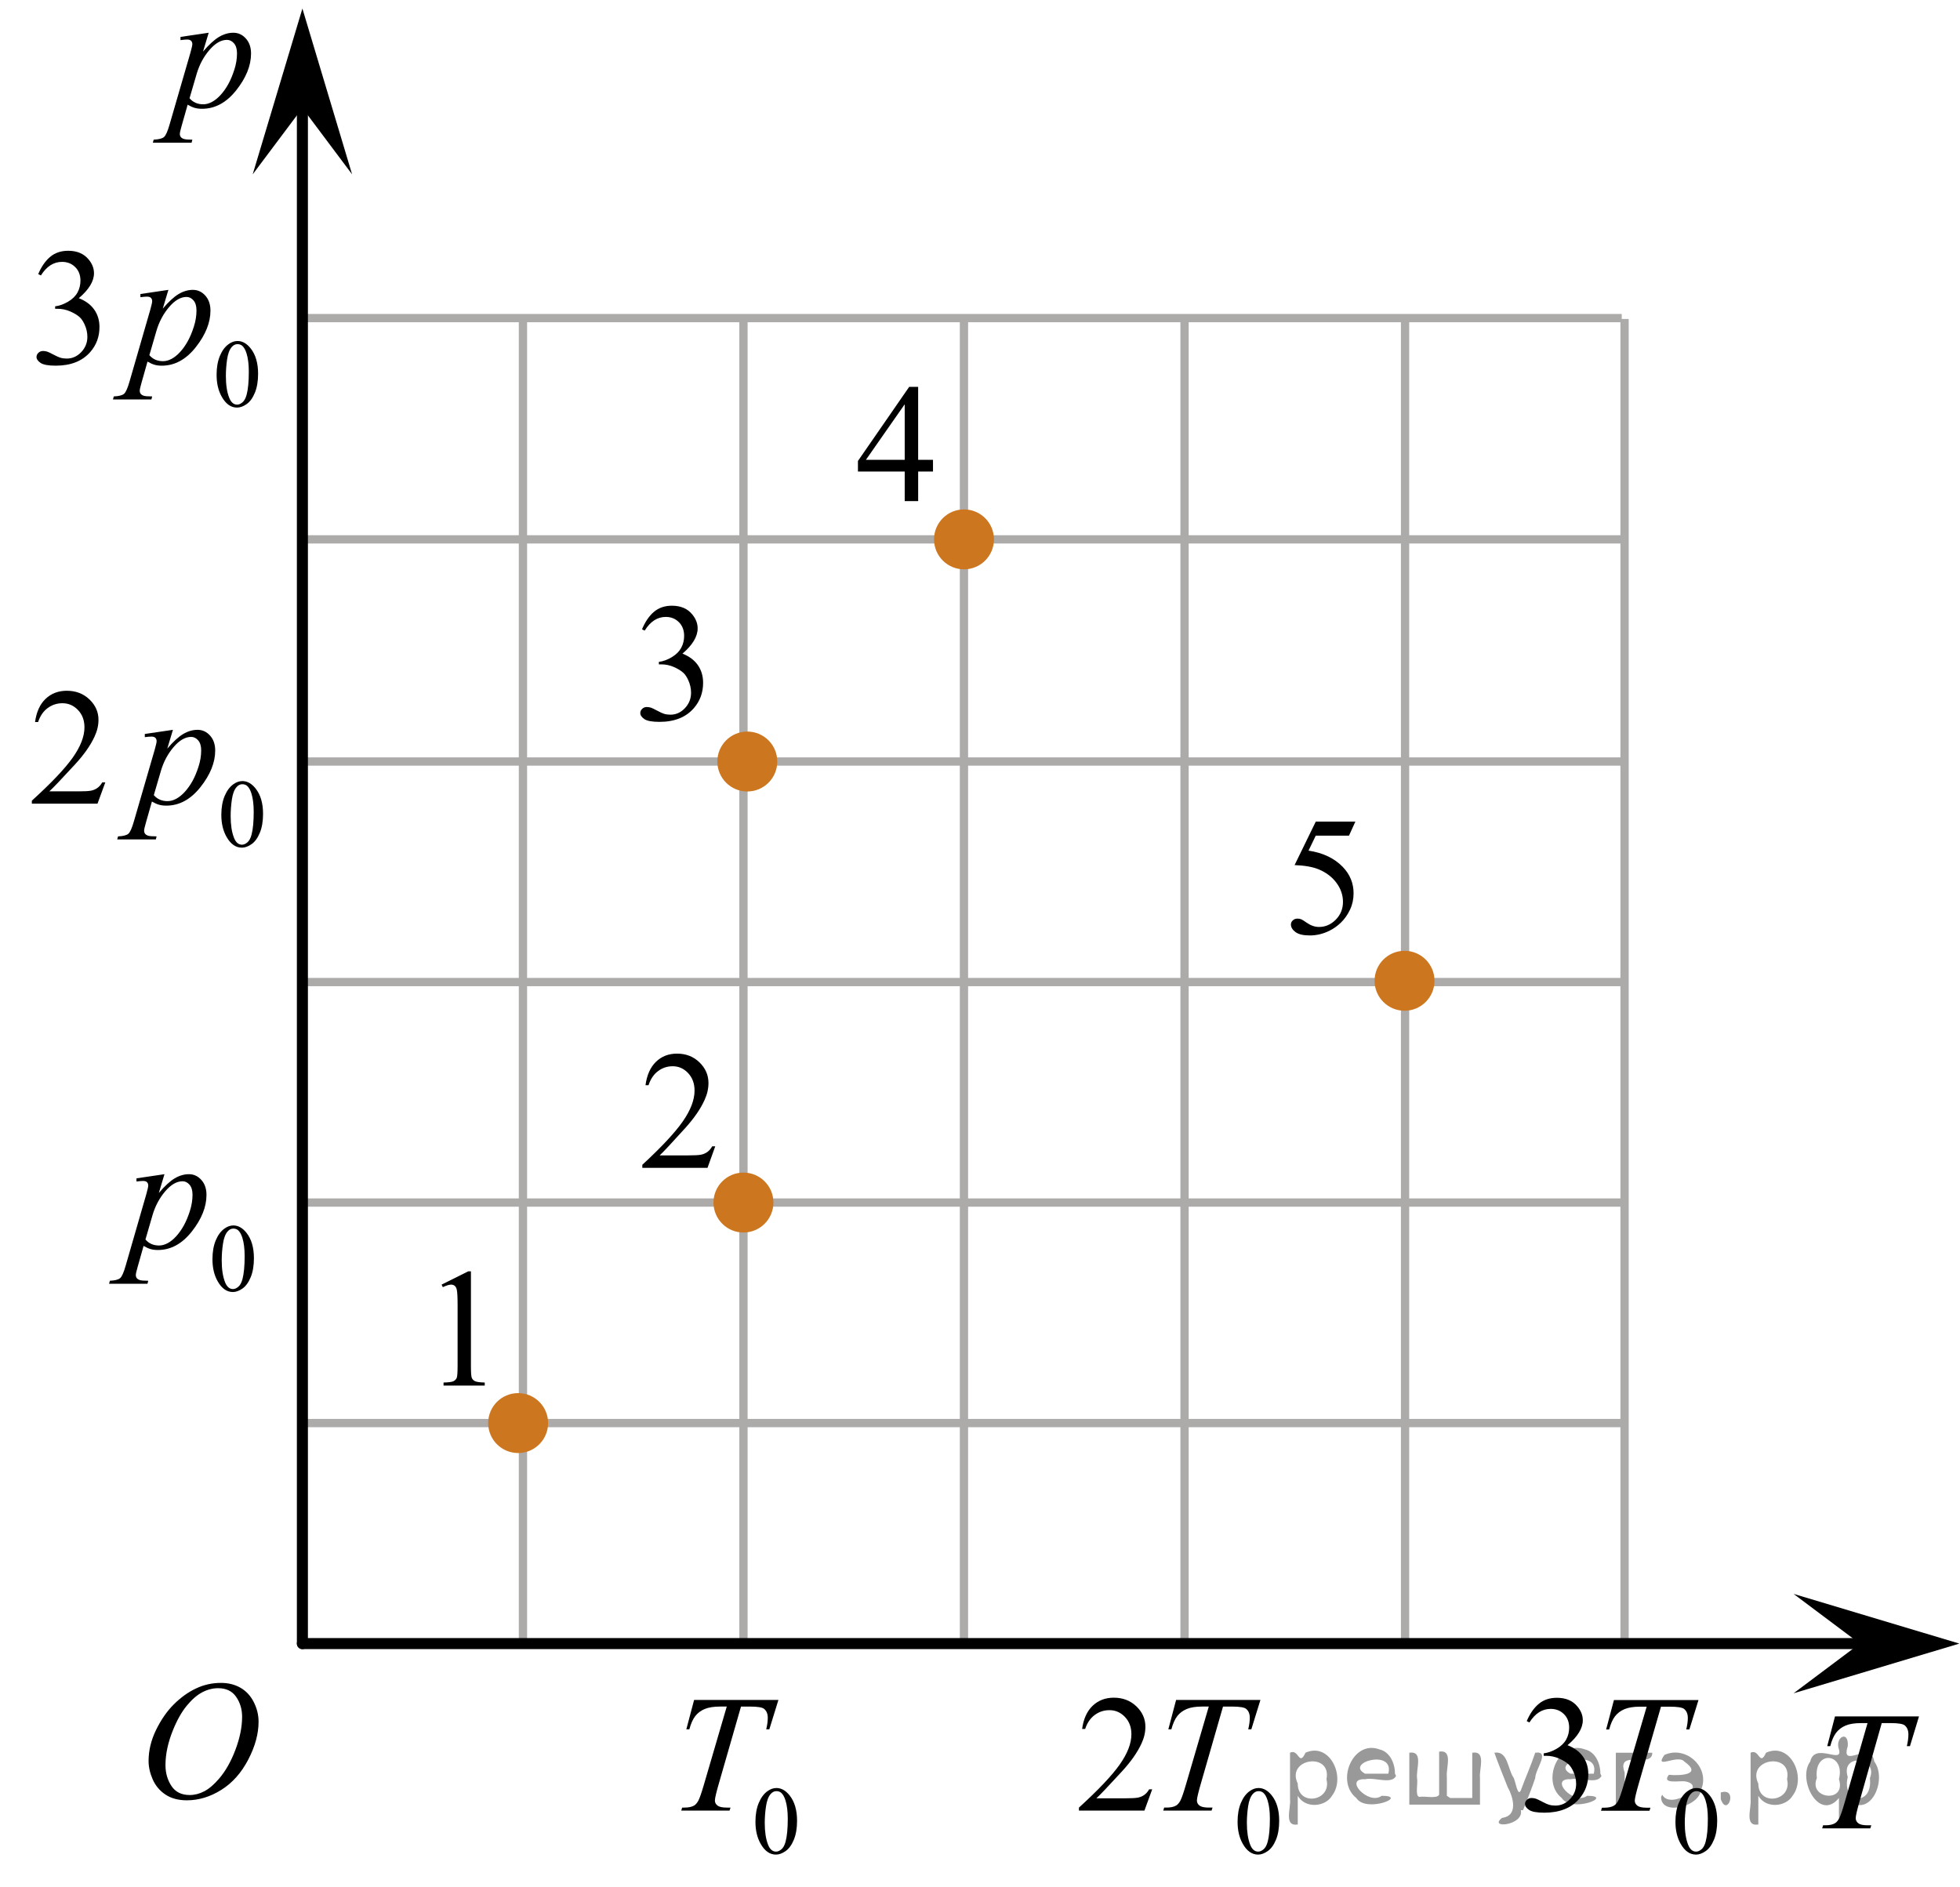 <?xml version="1.0" encoding="utf-8"?>
<!-- Generator: Adobe Illustrator 27.2.0, SVG Export Plug-In . SVG Version: 6.00 Build 0)  -->
<svg version="1.1" id="Слой_1" xmlns="http://www.w3.org/2000/svg" xmlns:xlink="http://www.w3.org/1999/xlink" x="0px" y="0px"
	 width="177.46px" height="170.828px" viewBox="0 0 177.46 170.828" enable-background="new 0 0 177.46 170.828"
	 xml:space="preserve">
<line fill="none" stroke="#ADAAAA" stroke-width="0.75" stroke-miterlimit="10" x1="27.337" y1="48.837" x2="147.088" y2="48.837"/>
<line fill="none" stroke="#ADAAAA" stroke-width="0.75" stroke-miterlimit="10" x1="27.337" y1="68.952" x2="147.088" y2="68.952"/>
<line fill="none" stroke="#ADAAAA" stroke-width="0.75" stroke-miterlimit="10" x1="27.337" y1="88.921" x2="147.088" y2="88.921"/>
<line fill="none" stroke="#ADAAAA" stroke-width="0.75" stroke-miterlimit="10" x1="27.337" y1="108.885" x2="147.088" y2="108.885"/>
<line fill="none" stroke="#ADAAAA" stroke-width="0.75" stroke-miterlimit="10" x1="27.337" y1="128.852" x2="147.088" y2="128.852"/>
<line fill="none" stroke="#ADAAAA" stroke-width="0.75" stroke-miterlimit="10" x1="27.379" y1="148.819" x2="127.215" y2="148.819"/>
<line fill="none" stroke="#ADAAAA" stroke-width="0.75" stroke-miterlimit="10" x1="27.379" y1="148.819" x2="27.379" y2="48.837"/>
<line fill="none" stroke="#ADAAAA" stroke-width="0.75" stroke-miterlimit="10" x1="47.348" y1="148.806" x2="47.348" y2="28.802"/>
<line fill="none" stroke="#ADAAAA" stroke-width="0.75" stroke-miterlimit="10" x1="67.314" y1="148.806" x2="67.314" y2="28.802"/>
<line fill="none" stroke="#ADAAAA" stroke-width="0.75" stroke-miterlimit="10" x1="87.278" y1="148.806" x2="87.278" y2="28.802"/>
<line fill="none" stroke="#ADAAAA" stroke-width="0.75" stroke-miterlimit="10" x1="107.249" y1="148.806" x2="107.249" y2="28.802"/>
<line fill="none" stroke="#ADAAAA" stroke-width="0.75" stroke-miterlimit="10" x1="127.215" y1="148.806" x2="127.215" y2="28.802"/>
<polygon points="168.394,148.819 162.392,144.319 177.403,148.819 162.392,153.319 "/>
<circle fill="#CC761F" stroke="#CC761F" stroke-width="0.75" stroke-miterlimit="10" cx="46.913" cy="128.852" r="2.338"/>
<g>
	<g>
		<g>
			<g>
				<defs>
					<rect id="SVGID_1_" x="37.382" y="111.542" width="9.53" height="16.697"/>
				</defs>
				<clipPath id="SVGID_00000078750331657401874020000006929108285833118141_">
					<use xlink:href="#SVGID_1_"  overflow="visible"/>
				</clipPath>
				<g clip-path="url(#SVGID_00000078750331657401874020000006929108285833118141_)">
					<path d="M39.983,116.315l2.413-1.203h0.242v8.558c0,0.568,0.022,0.922,0.069,1.062
						c0.046,0.14,0.143,0.246,0.289,0.321c0.145,0.074,0.443,0.117,0.892,0.127v0.276h-3.729v-0.276
						c0.468-0.01,0.77-0.051,0.907-0.123c0.136-0.072,0.231-0.17,0.285-0.292
						c0.053-0.122,0.08-0.487,0.08-1.095v-5.471c0-0.737-0.024-1.211-0.073-1.42
						c-0.034-0.16-0.097-0.277-0.186-0.352c-0.09-0.075-0.198-0.112-0.325-0.112
						c-0.181,0-0.432,0.077-0.753,0.231L39.983,116.315z"/>
				</g>
			</g>
		</g>
	</g>
</g>
<g>
	<g>
		<g>
			<g>
				<defs>
					
						<rect id="SVGID_00000085215287685978322760000014140090631547880588_" x="55.301" y="91.834" width="12.36" height="16.697"/>
				</defs>
				<clipPath id="SVGID_00000165927419779864648580000004323039311392933797_">
					<use xlink:href="#SVGID_00000085215287685978322760000014140090631547880588_"  overflow="visible"/>
				</clipPath>
				<g clip-path="url(#SVGID_00000165927419779864648580000004323039311392933797_)">
					<path d="M64.759,103.793l-0.701,1.95h-5.902v-0.276c1.736-1.605,2.959-2.915,3.667-3.932
						s1.062-1.945,1.062-2.787c0-0.644-0.194-1.171-0.583-1.585c-0.389-0.413-0.854-0.62-1.395-0.62
						c-0.491,0-0.933,0.145-1.324,0.438c-0.391,0.291-0.68,0.719-0.866,1.281h-0.273
						c0.123-0.922,0.44-1.629,0.948-2.122c0.509-0.494,1.145-0.74,1.907-0.74c0.811,0,1.489,0.264,2.032,0.792
						c0.544,0.528,0.815,1.151,0.815,1.868c0,0.514-0.118,1.027-0.354,1.54c-0.363,0.808-0.954,1.662-1.77,2.563
						c-1.225,1.355-1.989,2.173-2.294,2.451h2.611c0.531,0,0.904-0.019,1.118-0.06s0.406-0.121,0.579-0.243
						c0.172-0.122,0.321-0.295,0.45-0.519C64.487,103.793,64.759,103.793,64.759,103.793z"/>
				</g>
			</g>
		</g>
	</g>
</g>
<g>
	<g>
		<g>
			<g>
				<g>
					<g>
						<g>
							<g>
								<g>
									<g>
										<g>
											<g>
												<g>
													<g>
														<g>
															<g>
																<g>
																	<defs>
																		
																			<rect id="SVGID_00000018930420951579247430000009354384159676536246_" x="10.48" y="148.819" width="16.511" height="18.146"/>
																	</defs>
																	<clipPath id="SVGID_00000028299516009140614070000004097657324721805725_">
																		<use xlink:href="#SVGID_00000018930420951579247430000009354384159676536246_"  overflow="visible"/>
																	</clipPath>
																	<g clip-path="url(#SVGID_00000028299516009140614070000004097657324721805725_)">
																		<g enable-background="new    ">
																			<path d="M20.005,152.377c0.665,0,1.253,0.146,1.766,0.44c0.512,0.292,0.914,0.725,1.205,1.297
																				c0.29,0.572,0.435,1.166,0.435,1.78c0,1.09-0.311,2.233-0.935,3.43
																				c-0.623,1.197-1.437,2.111-2.441,2.741c-1.005,0.63-2.044,0.944-3.118,0.944
																				c-0.773,0-1.419-0.174-1.939-0.521c-0.52-0.347-0.904-0.806-1.153-1.375
																				c-0.248-0.57-0.373-1.122-0.373-1.657c0-0.95,0.225-1.889,0.676-2.815
																				c0.451-0.927,0.989-1.702,1.615-2.324c0.625-0.622,1.292-1.101,2.002-1.435
																				C18.453,152.546,19.207,152.377,20.005,152.377z M19.754,152.858c-0.493,0-0.974,0.124-1.444,0.371
																				c-0.471,0.247-0.938,0.652-1.4,1.215c-0.463,0.561-0.879,1.298-1.248,2.208
																				c-0.453,1.119-0.68,2.177-0.68,3.171c0,0.71,0.18,1.338,0.54,1.886
																				c0.359,0.547,0.911,0.821,1.655,0.821c0.448,0,0.888-0.113,1.319-0.338
																				c0.431-0.225,0.88-0.609,1.348-1.154c0.586-0.685,1.079-1.559,1.478-2.62
																				c0.399-1.062,0.599-2.054,0.599-2.973c0-0.68-0.18-1.281-0.54-1.804
																				C21.019,153.119,20.477,152.858,19.754,152.858z"/>
																		</g>
																	</g>
																</g>
															</g>
														</g>
													</g>
												</g>
											</g>
										</g>
									</g>
								</g>
							</g>
						</g>
					</g>
				</g>
			</g>
		</g>
	</g>
</g>
<g>
	<g>
		<g>
			<g>
				<g>
					<g>
						<g>
							<g>
								<g>
									<g>
										<g>
											<g>
												<g>
													<g>
														<g>
															<defs>
																
																	<rect id="SVGID_00000147912704964528127290000014489196946850742169_" x="74.915" y="31.458" width="12.363" height="16.699"/>
															</defs>
															<clipPath id="SVGID_00000007423836587090816420000000453475873468471988_">
																<use xlink:href="#SVGID_00000147912704964528127290000014489196946850742169_"  overflow="visible"/>
															</clipPath>
															<g clip-path="url(#SVGID_00000007423836587090816420000000453475873468471988_)">
																<g enable-background="new    ">
																	<path d="M84.474,41.634v1.062h-1.343v2.676h-1.218v-2.676H77.678V41.739l4.641-6.712h0.811v6.606
																		L84.474,41.634L84.474,41.634z M81.913,41.634v-5.029l-3.512,5.029H81.913z"/>
																</g>
															</g>
														</g>
													</g>
												</g>
											</g>
										</g>
									</g>
								</g>
							</g>
						</g>
					</g>
				</g>
			</g>
		</g>
	</g>
</g>
<g>
	<g>
		<g>
			<g>
				<g>
					<g>
						<g>
							<g>
								<g>
									<g>
										<g>
											<g>
												<g>
													<g>
														<g>
															<defs>
																
																	<rect id="SVGID_00000020371084799872738890000009987082076286218395_" x="55.301" y="51.278" width="12.362" height="18.08"/>
															</defs>
															<clipPath id="SVGID_00000003789420498441428620000011474807972229182876_">
																<use xlink:href="#SVGID_00000020371084799872738890000009987082076286218395_"  overflow="visible"/>
															</clipPath>
															<g clip-path="url(#SVGID_00000003789420498441428620000011474807972229182876_)">
																<g enable-background="new    ">
																	<path d="M58.127,56.98c0.286-0.682,0.646-1.209,1.081-1.58c0.435-0.37,0.978-0.556,1.627-0.556
																		c0.802,0,1.417,0.264,1.844,0.791c0.325,0.394,0.487,0.815,0.487,1.263
																		c0,0.737-0.458,1.499-1.373,2.285c0.615,0.244,1.08,0.593,1.395,1.046s0.472,0.986,0.472,1.599
																		c0,0.876-0.275,1.636-0.826,2.278c-0.718,0.836-1.759,1.255-3.121,1.255
																		c-0.674,0-1.132-0.085-1.376-0.254c-0.244-0.17-0.365-0.352-0.365-0.546
																		c0-0.144,0.058-0.272,0.173-0.381c0.116-0.109,0.255-0.164,0.417-0.164
																		c0.123,0,0.248,0.019,0.377,0.06c0.084,0.025,0.273,0.116,0.568,0.273
																		c0.295,0.157,0.499,0.25,0.612,0.28c0.182,0.055,0.377,0.082,0.583,0.082
																		c0.501,0,0.938-0.196,1.31-0.59c0.371-0.394,0.557-0.859,0.557-1.397
																		c0-0.394-0.086-0.777-0.258-1.15c-0.128-0.279-0.268-0.49-0.42-0.635
																		c-0.212-0.199-0.502-0.38-0.871-0.542c-0.369-0.161-0.745-0.242-1.129-0.242h-0.236V59.93
																		c0.389-0.05,0.778-0.191,1.169-0.426c0.391-0.233,0.675-0.516,0.852-0.844
																		c0.177-0.329,0.266-0.69,0.266-1.083c0-0.513-0.158-0.928-0.476-1.244
																		c-0.317-0.315-0.712-0.474-1.184-0.474c-0.763,0-1.399,0.413-1.911,1.239L58.127,56.98z"/>
																</g>
															</g>
														</g>
													</g>
												</g>
											</g>
										</g>
									</g>
								</g>
							</g>
						</g>
					</g>
				</g>
			</g>
		</g>
	</g>
</g>
<g>
	<g>
		<g>
			<g>
				<g>
					<g>
						<g>
							<g>
								<g>
									<g>
										<g>
											<g>
												<g>
													<g>
														<g>
															<defs>
																
																	<rect id="SVGID_00000042701170945088608120000010964211487681352065_" x="114.1" y="70.621" width="12.359" height="18.068"/>
															</defs>
															<clipPath id="SVGID_00000175320292692880630080000002063397271901525677_">
																<use xlink:href="#SVGID_00000042701170945088608120000010964211487681352065_"  overflow="visible"/>
															</clipPath>
															<g clip-path="url(#SVGID_00000175320292692880630080000002063397271901525677_)">
																<g enable-background="new    ">
																	<path d="M122.716,74.392l-0.576,1.27h-3.01l-0.656,1.359c1.303,0.194,2.336,0.685,3.099,1.472
																		c0.653,0.677,0.981,1.474,0.981,2.39c0,0.533-0.107,1.026-0.321,1.48
																		c-0.214,0.453-0.483,0.839-0.808,1.157c-0.325,0.318-0.686,0.575-1.085,0.769
																		c-0.565,0.273-1.147,0.411-1.741,0.411c-0.601,0-1.037-0.103-1.31-0.31
																		c-0.273-0.206-0.409-0.435-0.409-0.684c0-0.139,0.056-0.263,0.169-0.369
																		c0.113-0.107,0.256-0.161,0.429-0.161c0.128,0,0.239,0.021,0.335,0.06
																		c0.097,0.04,0.26,0.143,0.491,0.307c0.369,0.259,0.742,0.389,1.121,0.389
																		c0.575,0,1.081-0.221,1.517-0.661c0.435-0.44,0.652-0.978,0.652-1.609
																		c0-0.613-0.194-1.185-0.583-1.715c-0.388-0.53-0.924-0.94-1.608-1.228
																		c-0.536-0.224-1.267-0.353-2.19-0.389l1.918-3.936L122.716,74.392L122.716,74.392z"/>
																</g>
															</g>
														</g>
													</g>
												</g>
											</g>
										</g>
									</g>
								</g>
							</g>
						</g>
					</g>
				</g>
			</g>
		</g>
	</g>
</g>
<g>
	<g>
		<defs>
			<rect id="SVGID_00000003783881630341998170000014841312370444701324_" x="11.111" width="15.249" height="16.56"/>
		</defs>
		<clipPath id="SVGID_00000093861983656688369640000002842960463226867359_">
			<use xlink:href="#SVGID_00000003783881630341998170000014841312370444701324_"  overflow="visible"/>
		</clipPath>
		<g clip-path="url(#SVGID_00000093861983656688369640000002842960463226867359_)">
			<path d="M18.896,2.965l-0.514,1.705c0.541-0.633,1.023-1.075,1.448-1.327c0.424-0.252,0.857-0.378,1.299-0.378
				c0.442,0,0.819,0.174,1.132,0.522c0.313,0.349,0.469,0.802,0.469,1.36c0,1.087-0.444,2.192-1.333,3.316
				c-0.888,1.125-1.923,1.687-3.104,1.687c-0.248,0-0.468-0.027-0.659-0.081c-0.191-0.055-0.406-0.151-0.644-0.289
				l-0.543,1.912c-0.109,0.375-0.164,0.62-0.164,0.733c0,0.109,0.029,0.201,0.086,0.278
				c0.057,0.076,0.15,0.136,0.279,0.178c0.129,0.042,0.384,0.064,0.767,0.064l-0.067,0.273H13.84l0.074-0.273
				c0.462-0.021,0.773-0.1,0.935-0.237c0.161-0.139,0.332-0.521,0.51-1.149l1.884-6.493
				c0.114-0.41,0.171-0.664,0.171-0.763c0-0.134-0.039-0.237-0.115-0.311c-0.077-0.074-0.195-0.111-0.353-0.111
				c-0.144,0-0.345,0.018-0.604,0.052V3.343L18.896,2.965z M17.161,8.895c0.308,0.366,0.722,0.549,1.243,0.549
				c0.258,0,0.521-0.072,0.79-0.215c0.268-0.144,0.53-0.356,0.786-0.638c0.255-0.282,0.485-0.606,0.689-0.975
				s0.386-0.802,0.547-1.301c0.161-0.499,0.242-0.993,0.242-1.482c0-0.396-0.09-0.698-0.272-0.908
				S20.792,3.61,20.549,3.61c-0.536,0-1.066,0.307-1.59,0.92c-0.523,0.612-0.907,1.329-1.15,2.149L17.161,8.895z"
				/>
		</g>
	</g>
</g>
<g>
	<g>
		<defs>
			<rect id="SVGID_00000155868322643453323570000003675313580166701749_" x="7.153" y="97.879" width="19.251" height="22.011"/>
		</defs>
		<clipPath id="SVGID_00000037683475966770330110000004303942962455648166_">
			<use xlink:href="#SVGID_00000155868322643453323570000003675313580166701749_"  overflow="visible"/>
		</clipPath>
		<g clip-path="url(#SVGID_00000037683475966770330110000004303942962455648166_)">
			<path d="M19.236,114.015c0-0.662,0.1-1.232,0.299-1.711c0.2-0.477,0.465-0.834,0.796-1.068
				c0.257-0.185,0.522-0.278,0.796-0.278c0.445,0,0.845,0.228,1.199,0.681c0.442,0.562,0.664,1.325,0.664,2.287
				c0,0.674-0.097,1.246-0.291,1.717c-0.194,0.472-0.441,0.814-0.742,1.026c-0.301,0.212-0.592,0.318-0.871,0.318
				c-0.554,0-1.015-0.326-1.383-0.981C19.392,115.456,19.236,114.792,19.236,114.015z M20.075,114.123
				c0,0.799,0.098,1.451,0.295,1.957c0.163,0.425,0.405,0.638,0.728,0.638c0.154,0,0.314-0.069,0.479-0.208
				c0.166-0.138,0.291-0.37,0.377-0.695c0.131-0.491,0.197-1.184,0.197-2.077c0-0.662-0.068-1.215-0.205-1.657
				c-0.103-0.328-0.236-0.56-0.398-0.698c-0.117-0.094-0.258-0.141-0.423-0.141c-0.194,0-0.367,0.087-0.518,0.261
				c-0.206,0.237-0.345,0.609-0.419,1.118C20.112,113.127,20.075,113.629,20.075,114.123z"/>
		</g>
	</g>
	<g>
		<defs>
			<rect id="SVGID_00000092416062720438107100000017328692552687398799_" x="7.153" y="97.879" width="19.251" height="22.011"/>
		</defs>
		<clipPath id="SVGID_00000087403276470406706900000013994158970019912372_">
			<use xlink:href="#SVGID_00000092416062720438107100000017328692552687398799_"  overflow="visible"/>
		</clipPath>
		<g clip-path="url(#SVGID_00000087403276470406706900000013994158970019912372_)">
			<path d="M14.891,106.317l-0.51,1.699c0.537-0.631,1.016-1.071,1.437-1.323c0.421-0.251,0.851-0.376,1.289-0.376
				c0.438,0,0.812,0.173,1.123,0.52s0.465,0.799,0.465,1.355c0,1.084-0.441,2.187-1.322,3.307
				c-0.881,1.121-1.908,1.682-3.08,1.682c-0.247,0-0.464-0.027-0.654-0.082c-0.19-0.054-0.402-0.149-0.639-0.288
				l-0.539,1.906c-0.108,0.375-0.163,0.618-0.163,0.731c0,0.108,0.028,0.201,0.085,0.277s0.149,0.136,0.277,0.178
				s0.381,0.062,0.761,0.062l-0.066,0.273H9.876l0.074-0.273c0.458-0.019,0.767-0.099,0.927-0.236
				c0.16-0.138,0.329-0.519,0.506-1.145l1.869-6.473c0.113-0.409,0.17-0.662,0.17-0.761
				c0-0.133-0.038-0.236-0.115-0.31c-0.076-0.074-0.193-0.11-0.351-0.11c-0.143,0-0.342,0.017-0.598,0.051
				v-0.288L14.891,106.317z M13.17,112.228c0.305,0.364,0.716,0.546,1.233,0.546c0.256,0,0.517-0.071,0.783-0.214
				s0.525-0.354,0.779-0.636c0.253-0.28,0.481-0.605,0.683-0.972c0.202-0.366,0.383-0.799,0.543-1.297
				c0.16-0.497,0.24-0.989,0.24-1.478c0-0.394-0.09-0.695-0.27-0.905c-0.18-0.209-0.39-0.314-0.631-0.314
				c-0.532,0-1.058,0.306-1.577,0.916c-0.519,0.611-0.9,1.325-1.141,2.143L13.17,112.228z"/>
		</g>
	</g>
</g>
<g>
	<g>
		<defs>
			<rect id="SVGID_00000070819543376166572180000011989864732793770899_" y="57.644" width="27.669" height="22.011"/>
		</defs>
		<clipPath id="SVGID_00000183235264418536193260000000940493534351734932_">
			<use xlink:href="#SVGID_00000070819543376166572180000011989864732793770899_"  overflow="visible"/>
		</clipPath>
		<g clip-path="url(#SVGID_00000183235264418536193260000000940493534351734932_)">
			<path d="M20.039,73.78c0-0.662,0.101-1.232,0.302-1.711c0.201-0.477,0.468-0.834,0.801-1.068
				c0.259-0.185,0.525-0.278,0.801-0.278c0.448,0,0.851,0.228,1.206,0.681c0.445,0.562,0.668,1.325,0.668,2.287
				c0,0.674-0.098,1.246-0.293,1.717c-0.195,0.472-0.444,0.814-0.747,1.026c-0.303,0.212-0.596,0.318-0.877,0.318
				c-0.557,0-1.02-0.326-1.391-0.981C20.196,75.221,20.039,74.557,20.039,73.78z M20.884,73.888
				c0,0.799,0.099,1.451,0.297,1.957c0.163,0.425,0.407,0.638,0.732,0.638c0.154,0,0.315-0.069,0.481-0.208
				c0.167-0.138,0.293-0.37,0.38-0.695c0.132-0.491,0.197-1.184,0.197-2.077c0-0.662-0.068-1.215-0.206-1.657
				c-0.103-0.328-0.237-0.56-0.4-0.698c-0.118-0.094-0.261-0.141-0.427-0.141c-0.195,0-0.369,0.087-0.521,0.261
				c-0.206,0.237-0.347,0.609-0.422,1.118C20.921,72.893,20.884,73.394,20.884,73.888z"/>
		</g>
	</g>
	<g>
		<defs>
			<rect id="SVGID_00000140000200229121664210000014197119022146674848_" y="57.644" width="27.669" height="22.011"/>
		</defs>
		<clipPath id="SVGID_00000159442301255668640590000005527665753270970250_">
			<use xlink:href="#SVGID_00000140000200229121664210000014197119022146674848_"  overflow="visible"/>
		</clipPath>
		<g clip-path="url(#SVGID_00000159442301255668640590000005527665753270970250_)">
			<path d="M9.534,70.84l-0.706,1.929H2.884v-0.273c1.748-1.586,2.979-2.882,3.693-3.887s1.07-1.924,1.07-2.756
				c0-0.636-0.196-1.157-0.587-1.566c-0.391-0.409-0.859-0.613-1.404-0.613c-0.496,0-0.94,0.144-1.334,0.433
				c-0.394,0.288-0.685,0.71-0.873,1.267H3.174c0.124-0.911,0.442-1.61,0.955-2.099
				c0.513-0.487,1.153-0.731,1.92-0.731c0.817,0,1.5,0.262,2.047,0.783c0.547,0.522,0.821,1.139,0.821,1.848
				c0,0.507-0.119,1.015-0.357,1.522C8.194,67.493,7.6,68.338,6.778,69.23c-1.233,1.34-2.004,2.147-2.311,2.423
				H7.097c0.535,0,0.91-0.019,1.126-0.059c0.215-0.039,0.41-0.119,0.583-0.24c0.173-0.12,0.325-0.292,0.454-0.514
				L9.534,70.84L9.534,70.84z"/>
		</g>
	</g>
	<g>
		<defs>
			<rect id="SVGID_00000125563591357467063870000008527241576231815868_" y="57.644" width="27.669" height="22.011"/>
		</defs>
		<clipPath id="SVGID_00000063606678456841716580000009854326739213419436_">
			<use xlink:href="#SVGID_00000125563591357467063870000008527241576231815868_"  overflow="visible"/>
		</clipPath>
		<g clip-path="url(#SVGID_00000063606678456841716580000009854326739213419436_)">
			<path d="M15.658,66.082l-0.512,1.699c0.539-0.631,1.022-1.071,1.445-1.323c0.424-0.251,0.856-0.376,1.297-0.376
				c0.44,0,0.816,0.173,1.129,0.52s0.467,0.799,0.467,1.355c0,1.084-0.443,2.187-1.33,3.307
				c-0.887,1.121-1.918,1.682-3.098,1.682c-0.248,0-0.467-0.027-0.658-0.082c-0.19-0.054-0.405-0.149-0.643-0.288
				l-0.542,1.906c-0.109,0.375-0.164,0.618-0.164,0.731c0,0.108,0.028,0.201,0.085,0.277s0.15,0.136,0.279,0.178
				s0.384,0.062,0.765,0.062l-0.067,0.273H10.613l0.074-0.273c0.46-0.019,0.771-0.099,0.933-0.236
				s0.331-0.519,0.509-1.145l1.88-6.473c0.114-0.409,0.171-0.662,0.171-0.761c0-0.133-0.038-0.236-0.115-0.31
				c-0.077-0.074-0.194-0.11-0.352-0.11c-0.144,0-0.345,0.017-0.602,0.051v-0.288L15.658,66.082z M13.927,71.993
				c0.307,0.364,0.721,0.546,1.241,0.546c0.258,0,0.519-0.071,0.787-0.214s0.529-0.354,0.785-0.636
				c0.254-0.28,0.484-0.605,0.688-0.972c0.203-0.366,0.385-0.799,0.545-1.297
				c0.162-0.497,0.242-0.989,0.242-1.478c0-0.394-0.09-0.695-0.272-0.905c-0.182-0.209-0.393-0.314-0.635-0.314
				c-0.535,0-1.065,0.306-1.586,0.916c-0.523,0.611-0.906,1.325-1.148,2.143L13.927,71.993z"/>
		</g>
	</g>
</g>
<g>
	<g>
		<defs>
			<rect id="SVGID_00000007416007309045968750000003542338760736252571_" x="0.634" y="17.797" width="26.151" height="22.011"/>
		</defs>
		<clipPath id="SVGID_00000036967082948156814430000012039458914565696943_">
			<use xlink:href="#SVGID_00000007416007309045968750000003542338760736252571_"  overflow="visible"/>
		</clipPath>
		<g clip-path="url(#SVGID_00000036967082948156814430000012039458914565696943_)">
			<path d="M19.611,33.933c0-0.662,0.1-1.232,0.3-1.711c0.199-0.477,0.465-0.834,0.797-1.068
				c0.257-0.185,0.522-0.278,0.797-0.278c0.445,0,0.845,0.228,1.199,0.681c0.443,0.562,0.664,1.325,0.664,2.287
				c0,0.674-0.097,1.246-0.291,1.717c-0.194,0.472-0.442,0.814-0.743,1.026c-0.302,0.212-0.592,0.318-0.872,0.318
				c-0.555,0-1.016-0.326-1.384-0.981C19.766,35.374,19.611,34.71,19.611,33.933z M20.451,34.041
				c0,0.799,0.098,1.451,0.295,1.957c0.163,0.425,0.406,0.638,0.729,0.638c0.154,0,0.315-0.069,0.479-0.208
				c0.166-0.138,0.292-0.37,0.378-0.695c0.131-0.491,0.196-1.184,0.196-2.077c0-0.662-0.068-1.215-0.205-1.657
				c-0.103-0.328-0.236-0.56-0.398-0.698c-0.117-0.094-0.259-0.141-0.425-0.141c-0.194,0-0.366,0.087-0.518,0.261
				c-0.206,0.237-0.346,0.609-0.42,1.118C20.488,33.045,20.451,33.547,20.451,34.041z"/>
		</g>
	</g>
	<g>
		<defs>
			<rect id="SVGID_00000125597508364178071630000009809136347018532256_" x="0.634" y="17.797" width="26.151" height="22.011"/>
		</defs>
		<clipPath id="SVGID_00000160164044419146760270000008665779272678967944_">
			<use xlink:href="#SVGID_00000125597508364178071630000009809136347018532256_"  overflow="visible"/>
		</clipPath>
		<g clip-path="url(#SVGID_00000160164044419146760270000008665779272678967944_)">
			<path d="M3.46,24.819c0.286-0.675,0.647-1.195,1.083-1.562c0.436-0.367,0.98-0.551,1.63-0.551
				c0.804,0,1.42,0.262,1.849,0.783c0.325,0.39,0.488,0.806,0.488,1.249c0,0.73-0.459,1.482-1.375,2.261
				c0.615,0.241,1.081,0.587,1.397,1.035s0.474,0.975,0.474,1.581c0,0.867-0.276,1.618-0.828,2.253
				c-0.72,0.828-1.762,1.242-3.127,1.242c-0.676,0-1.135-0.084-1.379-0.252c-0.244-0.167-0.366-0.347-0.366-0.539
				c0-0.143,0.059-0.269,0.174-0.377c0.116-0.108,0.255-0.162,0.418-0.162c0.123,0,0.249,0.019,0.377,0.059
				c0.084,0.024,0.273,0.114,0.569,0.27s0.5,0.248,0.613,0.277c0.183,0.055,0.377,0.081,0.584,0.081
				c0.503,0,0.94-0.194,1.312-0.583c0.372-0.39,0.558-0.851,0.558-1.382c0-0.39-0.086-0.769-0.259-1.139
				c-0.128-0.275-0.269-0.484-0.421-0.628c-0.212-0.196-0.503-0.375-0.872-0.535
				c-0.37-0.16-0.747-0.24-1.131-0.24H4.991v-0.222c0.39-0.049,0.78-0.19,1.172-0.421
				s0.677-0.51,0.854-0.835c0.178-0.325,0.267-0.683,0.267-1.071c0-0.508-0.159-0.918-0.477-1.23
				c-0.318-0.314-0.714-0.47-1.187-0.47c-0.765,0-1.402,0.409-1.915,1.227L3.46,24.819z"/>
		</g>
	</g>
	<g>
		<defs>
			<rect id="SVGID_00000086656541790421371150000016106633768062061727_" x="0.634" y="17.797" width="26.151" height="22.011"/>
		</defs>
		<clipPath id="SVGID_00000086669000073210042550000016244944571662822821_">
			<use xlink:href="#SVGID_00000086656541790421371150000016106633768062061727_"  overflow="visible"/>
		</clipPath>
		<g clip-path="url(#SVGID_00000086669000073210042550000016244944571662822821_)">
			<path d="M15.247,26.246l-0.51,1.699c0.537-0.631,1.017-1.071,1.438-1.323c0.422-0.251,0.852-0.376,1.29-0.376
				s0.814,0.173,1.124,0.52c0.31,0.348,0.466,0.799,0.466,1.355c0,1.084-0.441,2.187-1.323,3.307
				c-0.883,1.121-1.91,1.682-3.083,1.682c-0.246,0-0.465-0.027-0.654-0.082c-0.19-0.054-0.402-0.149-0.64-0.288
				l-0.539,1.906c-0.108,0.375-0.163,0.618-0.163,0.731c0,0.108,0.028,0.201,0.085,0.277s0.149,0.136,0.277,0.178
				s0.382,0.062,0.762,0.062l-0.066,0.273h-3.482l0.074-0.273c0.458-0.019,0.768-0.099,0.928-0.236
				s0.329-0.519,0.506-1.145l1.871-6.473c0.113-0.409,0.17-0.662,0.17-0.761c0-0.133-0.038-0.236-0.115-0.31
				c-0.076-0.074-0.193-0.11-0.351-0.11c-0.144,0-0.343,0.017-0.599,0.051v-0.288L15.247,26.246z M13.525,32.157
				c0.306,0.364,0.718,0.546,1.235,0.546c0.256,0,0.517-0.071,0.783-0.214s0.526-0.354,0.78-0.636
				c0.254-0.28,0.481-0.605,0.684-0.972c0.202-0.366,0.383-0.799,0.543-1.297
				c0.16-0.497,0.24-0.989,0.24-1.478c0-0.394-0.09-0.695-0.27-0.905c-0.18-0.209-0.391-0.314-0.632-0.314
				c-0.532,0-1.059,0.306-1.578,0.916c-0.52,0.611-0.901,1.325-1.143,2.143L13.525,32.157z"/>
		</g>
	</g>
</g>
<line fill="none" stroke="#ADAAAA" stroke-width="0.75" stroke-miterlimit="10" x1="147.088" y1="148.885" x2="147.088" y2="28.881"/>
<line fill="none" stroke="#ADAAAA" stroke-width="0.75" stroke-miterlimit="10" x1="27.082" y1="28.802" x2="146.833" y2="28.802"/>
<line fill="none" stroke="#000000" stroke-linecap="round" stroke-linejoin="round" stroke-miterlimit="10" x1="27.379" y1="148.819" x2="169.897" y2="148.819"/>
<polygon points="27.38,9.781 22.88,15.785 27.38,0.775 31.879,15.785 "/>
<line fill="none" stroke="#000000" stroke-linecap="round" stroke-linejoin="round" stroke-miterlimit="10" x1="27.379" y1="148.819" x2="27.379" y2="8.28"/>
<circle fill="#CC761F" stroke="#CC761F" stroke-width="0.75" stroke-miterlimit="10" cx="67.662" cy="68.952" r="2.338"/>
<circle fill="#CC761F" stroke="#CC761F" stroke-width="0.75" stroke-miterlimit="10" cx="67.313" cy="108.885" r="2.338"/>
<circle fill="#CC761F" stroke="#CC761F" stroke-width="0.75" stroke-miterlimit="10" cx="127.168" cy="88.804" r="2.338"/>
<g>
	<defs>
		<polygon id="SVGID_00000178191498062362796020000015417741934449983669_" points="59.034,170.828 75.594,170.828 
			75.594,148.817 59.034,148.817 59.034,170.828 		"/>
	</defs>
	<clipPath id="SVGID_00000158718719104407450650000005480744692345592199_">
		<use xlink:href="#SVGID_00000178191498062362796020000015417741934449983669_"  overflow="visible"/>
	</clipPath>
	<g clip-path="url(#SVGID_00000158718719104407450650000005480744692345592199_)">
		<path d="M68.399,164.953c0-0.662,0.1-1.232,0.301-1.711c0.2-0.477,0.467-0.834,0.799-1.068
			c0.258-0.185,0.524-0.278,0.799-0.278c0.446,0,0.848,0.228,1.203,0.681c0.444,0.562,0.665,1.325,0.665,2.287
			c0,0.674-0.097,1.246-0.292,1.717c-0.195,0.472-0.443,0.814-0.745,1.026c-0.302,0.212-0.594,0.318-0.874,0.318
			c-0.556,0-1.018-0.326-1.388-0.981C68.555,166.393,68.399,165.73,68.399,164.953z M69.241,165.06
			c0,0.799,0.099,1.451,0.296,1.957c0.164,0.425,0.407,0.638,0.731,0.638c0.155,0,0.315-0.069,0.481-0.208
			c0.166-0.138,0.292-0.37,0.378-0.695c0.132-0.491,0.198-1.184,0.198-2.077c0-0.662-0.069-1.215-0.206-1.657
			c-0.103-0.328-0.236-0.56-0.399-0.698c-0.118-0.094-0.259-0.141-0.425-0.141c-0.195,0-0.368,0.087-0.52,0.261
			c-0.206,0.237-0.346,0.609-0.421,1.118C69.278,164.065,69.241,164.566,69.241,165.06z"/>
	</g>
	<g clip-path="url(#SVGID_00000158718719104407450650000005480744692345592199_)">
		<path d="M62.844,153.922h7.634l-0.823,2.66H69.374c0.094-0.389,0.141-0.736,0.141-1.042
			c0-0.359-0.111-0.63-0.334-0.812c-0.168-0.138-0.601-0.207-1.297-0.207h-0.793l-1.986,6.901
			c-0.252,0.867-0.378,1.401-0.378,1.603c0,0.188,0.079,0.341,0.237,0.462c0.158,0.12,0.438,0.181,0.838,0.181
			h0.341l-0.089,0.273h-4.373l0.082-0.273h0.192c0.386,0,0.682-0.061,0.89-0.185
			c0.143-0.084,0.273-0.235,0.389-0.454c0.116-0.22,0.278-0.684,0.485-1.394l2.083-7.115h-0.601
			c-0.578,0-1.044,0.074-1.397,0.222c-0.353,0.147-0.639,0.362-0.856,0.643c-0.218,0.281-0.396,0.68-0.534,1.197
			h-0.274L62.844,153.922z"/>
	</g>
</g>
<g>
	<defs>
		<polygon id="SVGID_00000031900580049383442000000005165384615297224322_" points="94.826,170.828 119.666,170.828 
			119.666,148.817 94.826,148.817 94.826,170.828 		"/>
	</defs>
	<clipPath id="SVGID_00000142870567494027663010000010785700247305661576_">
		<use xlink:href="#SVGID_00000031900580049383442000000005165384615297224322_"  overflow="visible"/>
	</clipPath>
	<g clip-path="url(#SVGID_00000142870567494027663010000010785700247305661576_)">
		<path d="M112.051,164.953c0-0.662,0.1-1.232,0.301-1.711c0.2-0.477,0.467-0.834,0.799-1.068
			c0.258-0.185,0.523-0.278,0.799-0.278c0.446,0,0.848,0.228,1.203,0.681c0.443,0.562,0.665,1.325,0.665,2.287
			c0,0.674-0.097,1.246-0.292,1.717c-0.194,0.472-0.442,0.814-0.745,1.026c-0.302,0.212-0.594,0.318-0.874,0.318
			c-0.556,0-1.018-0.326-1.388-0.981C112.207,166.393,112.051,165.73,112.051,164.953z M112.893,165.06
			c0,0.799,0.099,1.451,0.296,1.957c0.164,0.425,0.407,0.638,0.731,0.638c0.155,0,0.315-0.069,0.481-0.208
			c0.166-0.138,0.292-0.37,0.378-0.695c0.132-0.491,0.197-1.184,0.197-2.077c0-0.662-0.068-1.215-0.206-1.657
			c-0.102-0.328-0.236-0.56-0.399-0.698c-0.117-0.094-0.259-0.141-0.425-0.141c-0.195,0-0.368,0.087-0.52,0.261
			c-0.206,0.237-0.346,0.609-0.421,1.118C112.93,164.065,112.893,164.566,112.893,165.06z"/>
	</g>
	<g clip-path="url(#SVGID_00000142870567494027663010000010785700247305661576_)">
		<path d="M104.321,162.013l-0.704,1.929h-5.93v-0.273c1.744-1.586,2.973-2.882,3.684-3.887
			c0.712-1.005,1.067-1.924,1.067-2.756c0-0.636-0.195-1.157-0.585-1.566c-0.391-0.409-0.857-0.613-1.401-0.613
			c-0.494,0-0.938,0.144-1.33,0.433c-0.393,0.288-0.684,0.71-0.871,1.267h-0.274
			c0.124-0.911,0.441-1.61,0.953-2.099c0.511-0.487,1.149-0.731,1.916-0.731c0.815,0,1.495,0.262,2.042,0.783
			c0.546,0.522,0.818,1.139,0.818,1.848c0,0.507-0.118,1.015-0.355,1.522c-0.366,0.798-0.959,1.643-1.779,2.534
			c-1.23,1.34-1.998,2.147-2.305,2.423h2.624c0.533,0,0.908-0.019,1.123-0.059s0.408-0.119,0.581-0.24
			c0.173-0.12,0.324-0.292,0.452-0.514H104.321z"/>
	</g>
	<g clip-path="url(#SVGID_00000142870567494027663010000010785700247305661576_)">
		<path d="M106.485,153.922h7.635l-0.823,2.66h-0.281c0.094-0.389,0.141-0.736,0.141-1.042
			c0-0.359-0.111-0.63-0.333-0.812c-0.168-0.138-0.601-0.207-1.298-0.207h-0.793l-1.986,6.901
			c-0.252,0.867-0.378,1.401-0.378,1.603c0,0.188,0.079,0.341,0.237,0.462c0.158,0.12,0.438,0.181,0.838,0.181
			h0.341l-0.089,0.273h-4.373l0.081-0.273h0.192c0.386,0,0.683-0.061,0.89-0.185
			c0.144-0.084,0.273-0.235,0.39-0.454c0.116-0.22,0.277-0.684,0.485-1.394l2.083-7.115h-0.601
			c-0.578,0-1.044,0.074-1.397,0.222s-0.639,0.362-0.856,0.643c-0.218,0.281-0.396,0.68-0.534,1.197h-0.274
			L106.485,153.922z"/>
	</g>
</g>
<g>
	<defs>
		<polygon id="SVGID_00000069366465115491767630000006844921883010810525_" points="135.372,170.828 158.901,170.828 
			158.901,148.817 135.372,148.817 135.372,170.828 		"/>
	</defs>
	<clipPath id="SVGID_00000152975425015649283850000005108874460470855557_">
		<use xlink:href="#SVGID_00000069366465115491767630000006844921883010810525_"  overflow="visible"/>
	</clipPath>
	<g clip-path="url(#SVGID_00000152975425015649283850000005108874460470855557_)">
		<path d="M151.696,164.953c0-0.662,0.101-1.232,0.302-1.711c0.201-0.477,0.469-0.834,0.802-1.068
			c0.259-0.185,0.525-0.278,0.801-0.278c0.448,0,0.851,0.228,1.207,0.681c0.445,0.562,0.668,1.325,0.668,2.287
			c0,0.674-0.099,1.246-0.293,1.717c-0.196,0.472-0.445,0.814-0.748,1.026c-0.303,0.212-0.595,0.318-0.877,0.318
			c-0.557,0-1.02-0.326-1.392-0.981C151.853,166.393,151.696,165.73,151.696,164.953z M152.541,165.06
			c0,0.799,0.1,1.451,0.298,1.957c0.163,0.425,0.407,0.638,0.732,0.638c0.154,0,0.315-0.069,0.482-0.208
			c0.166-0.138,0.293-0.37,0.379-0.695c0.132-0.491,0.198-1.184,0.198-2.077c0-0.662-0.069-1.215-0.207-1.657
			c-0.103-0.328-0.237-0.56-0.4-0.698c-0.118-0.094-0.26-0.141-0.427-0.141c-0.195,0-0.369,0.087-0.521,0.261
			c-0.207,0.237-0.348,0.609-0.422,1.118C152.578,164.065,152.541,164.566,152.541,165.06z"/>
	</g>
	<g clip-path="url(#SVGID_00000152975425015649283850000005108874460470855557_)">
		<path d="M138.231,155.839c0.287-0.675,0.65-1.195,1.089-1.562s0.985-0.551,1.639-0.551
			c0.809,0,1.428,0.262,1.858,0.783c0.327,0.39,0.491,0.806,0.491,1.249c0,0.73-0.461,1.482-1.383,2.261
			c0.619,0.241,1.088,0.587,1.405,1.035c0.316,0.448,0.476,0.975,0.476,1.581c0,0.867-0.277,1.618-0.833,2.253
			c-0.724,0.828-1.772,1.242-3.144,1.242c-0.679,0-1.141-0.084-1.386-0.252c-0.246-0.167-0.368-0.347-0.368-0.539
			c0-0.143,0.058-0.269,0.175-0.377c0.116-0.108,0.256-0.162,0.42-0.162c0.124,0,0.25,0.019,0.379,0.059
			c0.084,0.024,0.275,0.114,0.572,0.27c0.298,0.155,0.503,0.248,0.617,0.277c0.184,0.055,0.379,0.081,0.587,0.081
			c0.506,0,0.945-0.194,1.32-0.583c0.374-0.39,0.56-0.851,0.56-1.382c0-0.39-0.087-0.769-0.26-1.139
			c-0.129-0.275-0.271-0.484-0.424-0.628c-0.213-0.196-0.506-0.375-0.877-0.535
			c-0.372-0.16-0.751-0.24-1.138-0.24h-0.238v-0.222c0.392-0.049,0.785-0.19,1.179-0.421
			s0.681-0.51,0.858-0.835c0.179-0.325,0.268-0.683,0.268-1.071c0-0.508-0.159-0.918-0.479-1.23
			c-0.319-0.314-0.717-0.47-1.193-0.47c-0.768,0-1.409,0.409-1.925,1.227L138.231,155.839z"/>
	</g>
	<g clip-path="url(#SVGID_00000152975425015649283850000005108874460470855557_)">
		<path d="M146.126,153.933h7.656l-0.825,2.66h-0.282c0.094-0.389,0.142-0.736,0.142-1.042
			c0-0.359-0.111-0.63-0.335-0.812c-0.168-0.138-0.602-0.207-1.301-0.207h-0.795l-1.993,6.901
			c-0.252,0.867-0.379,1.401-0.379,1.603c0,0.188,0.079,0.341,0.238,0.462c0.158,0.12,0.439,0.181,0.84,0.181
			h0.342l-0.089,0.273h-4.386l0.081-0.273h0.193c0.387,0,0.685-0.061,0.893-0.185
			c0.144-0.084,0.273-0.235,0.39-0.454c0.117-0.22,0.279-0.684,0.487-1.394l2.089-7.115h-0.603
			c-0.579,0-1.047,0.074-1.401,0.222c-0.353,0.147-0.64,0.362-0.858,0.643c-0.218,0.281-0.397,0.68-0.535,1.197
			h-0.274L146.126,153.933z"/>
	</g>
</g>
<g>
	<g>
		<g>
			<g>
				<g>
					<g>
						<g>
							<g>
								<g>
									<g>
										<g>
											<g>
												<g>
													<g>
														<defs>
															
																<rect id="SVGID_00000132787047383666500830000000387764766936992947_" x="162.335" y="151.633" width="15.125" height="16.697"/>
														</defs>
														<clipPath id="SVGID_00000101100467853571450580000011325170587833332135_">
															<use xlink:href="#SVGID_00000132787047383666500830000000387764766936992947_"  overflow="visible"/>
														</clipPath>
														<g clip-path="url(#SVGID_00000101100467853571450580000011325170587833332135_)">
															<g enable-background="new    ">
																<path d="M166.142,155.412h7.606l-0.819,2.691h-0.28c0.093-0.395,0.14-0.746,0.14-1.055
																	c0-0.363-0.11-0.638-0.332-0.822c-0.167-0.14-0.598-0.209-1.292-0.209h-0.79l-1.98,6.981
																	c-0.251,0.877-0.377,1.418-0.377,1.622c0,0.19,0.079,0.345,0.236,0.467s0.435,0.184,0.835,0.184h0.34
																	l-0.089,0.276h-4.357l0.081-0.276h0.192c0.384,0,0.68-0.062,0.886-0.188
																	c0.144-0.084,0.273-0.237,0.388-0.459c0.116-0.222,0.277-0.691,0.484-1.409l2.075-7.197h-0.599
																	c-0.576,0-1.04,0.074-1.392,0.224c-0.352,0.15-0.637,0.366-0.854,0.65s-0.394,0.688-0.531,1.212
																	h-0.273L166.142,155.412z"/>
															</g>
														</g>
													</g>
												</g>
											</g>
										</g>
									</g>
								</g>
							</g>
						</g>
					</g>
				</g>
			</g>
		</g>
	</g>
</g>
<circle fill="#CC761F" stroke="#CC761F" stroke-width="0.75" stroke-miterlimit="10" cx="87.281" cy="48.837" r="2.338"/>
<g style="stroke:none;fill:#000;fill-opacity:0.4" > <path d="m 117.5,162.7 c 0,0.8 0,1.6 0,2.5 -1.3,0.2 -0.6,-1.5 -0.7,-2.3 0,-1.4 0,-2.8 0,-4.2 0.8,-0.4 0.8,1.3 1.4,0.0 2.2,-1.0 3.7,2.2 2.4,3.9 -0.6,1.0 -2.4,1.2 -3.1,0.0 z m 2.6,-1.6 c 0.5,-2.5 -3.7,-1.9 -2.6,0.4 0.0,2.1 3.1,1.6 2.6,-0.4 z" /> <path d="m 126.4,160.8 c -0.4,0.8 -1.9,0.1 -2.8,0.3 -2.0,-0.1 0.3,2.4 1.5,1.5 2.5,0.0 -1.4,1.6 -2.3,0.2 -1.9,-1.5 -0.3,-5.3 2.1,-4.4 0.9,0.2 1.4,1.2 1.4,2.2 z m -0.7,-0.2 c 0.6,-2.3 -4.0,-1.0 -2.1,0.0 0.7,0 1.4,-0.0 2.1,-0.0 z" /> <path d="m 131.3,162.8 c 0.6,0 1.3,0 2.0,0 0,-1.3 0,-2.7 0,-4.1 1.3,-0.2 0.6,1.5 0.7,2.3 0,0.8 0,1.6 0,2.4 -2.1,0 -4.2,0 -6.4,0 0,-1.5 0,-3.1 0,-4.7 1.3,-0.2 0.6,1.5 0.7,2.3 0.1,0.5 -0.2,1.6 0.2,1.7 0.5,-0.1 1.6,0.2 1.8,-0.2 0,-1.3 0,-2.6 0,-3.9 1.3,-0.2 0.6,1.5 0.7,2.3 0,0.5 0,1.1 0,1.7 z" /> <path d="m 137.7,163.9 c 0.3,1.4 -3.0,1.7 -1.7,0.7 1.5,-0.2 1.0,-1.9 0.5,-2.8 -0.4,-1.0 -0.8,-2.0 -1.2,-3.1 1.2,-0.2 1.2,1.4 1.7,2.2 0.2,0.2 0.4,1.9 0.7,1.2 0.4,-1.1 0.9,-2.2 1.3,-3.4 1.4,-0.2 0.0,1.5 -0.0,2.3 -0.3,0.9 -0.7,1.9 -1.1,2.9 z" /> <path d="m 145.0,160.8 c -0.4,0.8 -1.9,0.1 -2.8,0.3 -2.0,-0.1 0.3,2.4 1.5,1.5 2.5,0.0 -1.4,1.6 -2.3,0.2 -1.9,-1.5 -0.3,-5.3 2.1,-4.4 0.9,0.2 1.4,1.2 1.4,2.2 z m -0.7,-0.2 c 0.6,-2.3 -4.0,-1.0 -2.1,0.0 0.7,0 1.4,-0.0 2.1,-0.0 z" /> <path d="m 146.3,163.4 c 0,-1.5 0,-3.1 0,-4.7 1.1,0 2.2,0 3.3,0 0.0,1.5 -3.3,-0.4 -2.5,1.8 0,0.9 0,1.9 0,2.9 -0.2,0 -0.5,0 -0.7,0 z" /> <path d="m 150.5,162.5 c 0.7,1.4 4.2,-0.8 2.1,-1.2 -0.5,-0.1 -2.2,0.3 -1.5,-0.6 1.0,0.1 3.1,0.0 1.4,-1.2 -0.6,-0.7 -2.8,0.8 -1.8,-0.6 2.0,-0.9 4.2,1.2 3.3,3.2 -0.2,1.5 -3.5,2.3 -3.6,0.7 l 0,-0.1 0,-0.0 0,0 z" /> <path d="m 155.8,162.3 c 1.6,-0.5 0.6,2.3 -0.0,0.6 -0.0,-0.2 0.0,-0.4 0.0,-0.6 z" /> <path d="m 159.2,162.7 c 0,0.8 0,1.6 0,2.5 -1.3,0.2 -0.6,-1.5 -0.7,-2.3 0,-1.4 0,-2.8 0,-4.2 0.8,-0.4 0.8,1.3 1.4,0.0 2.2,-1.0 3.7,2.2 2.4,3.9 -0.6,1.0 -2.4,1.2 -3.1,0.0 z m 2.6,-1.6 c 0.5,-2.5 -3.7,-1.9 -2.6,0.4 0.0,2.1 3.1,1.6 2.6,-0.4 z" /> <path d="m 164.5,161.0 c -0.8,1.9 2.7,2.3 2.0,0.1 0.6,-2.4 -2.3,-2.7 -2.0,-0.1 z m 2.0,4.2 c 0,-0.8 0,-1.6 0,-2.4 -1.8,2.2 -3.8,-1.7 -2.6,-3.3 0.4,-1.8 3.0,0.3 2.6,-1.1 -0.4,-1.1 0.9,-1.8 0.8,-0.3 -0.7,2.2 2.1,-0.6 2.4,1.4 1.2,1.6 -0.3,5.2 -2.4,3.5 -0.4,0.6 0.6,2.5 -0.8,2.1 z m 2.8,-4.2 c 0.8,-1.9 -2.7,-2.3 -2.0,-0.1 -0.6,2.4 2.3,2.7 2.0,0.1 z" /> </g></svg>

<!--File created and owned by https://sdamgia.ru. Copying is prohibited. All rights reserved.-->
